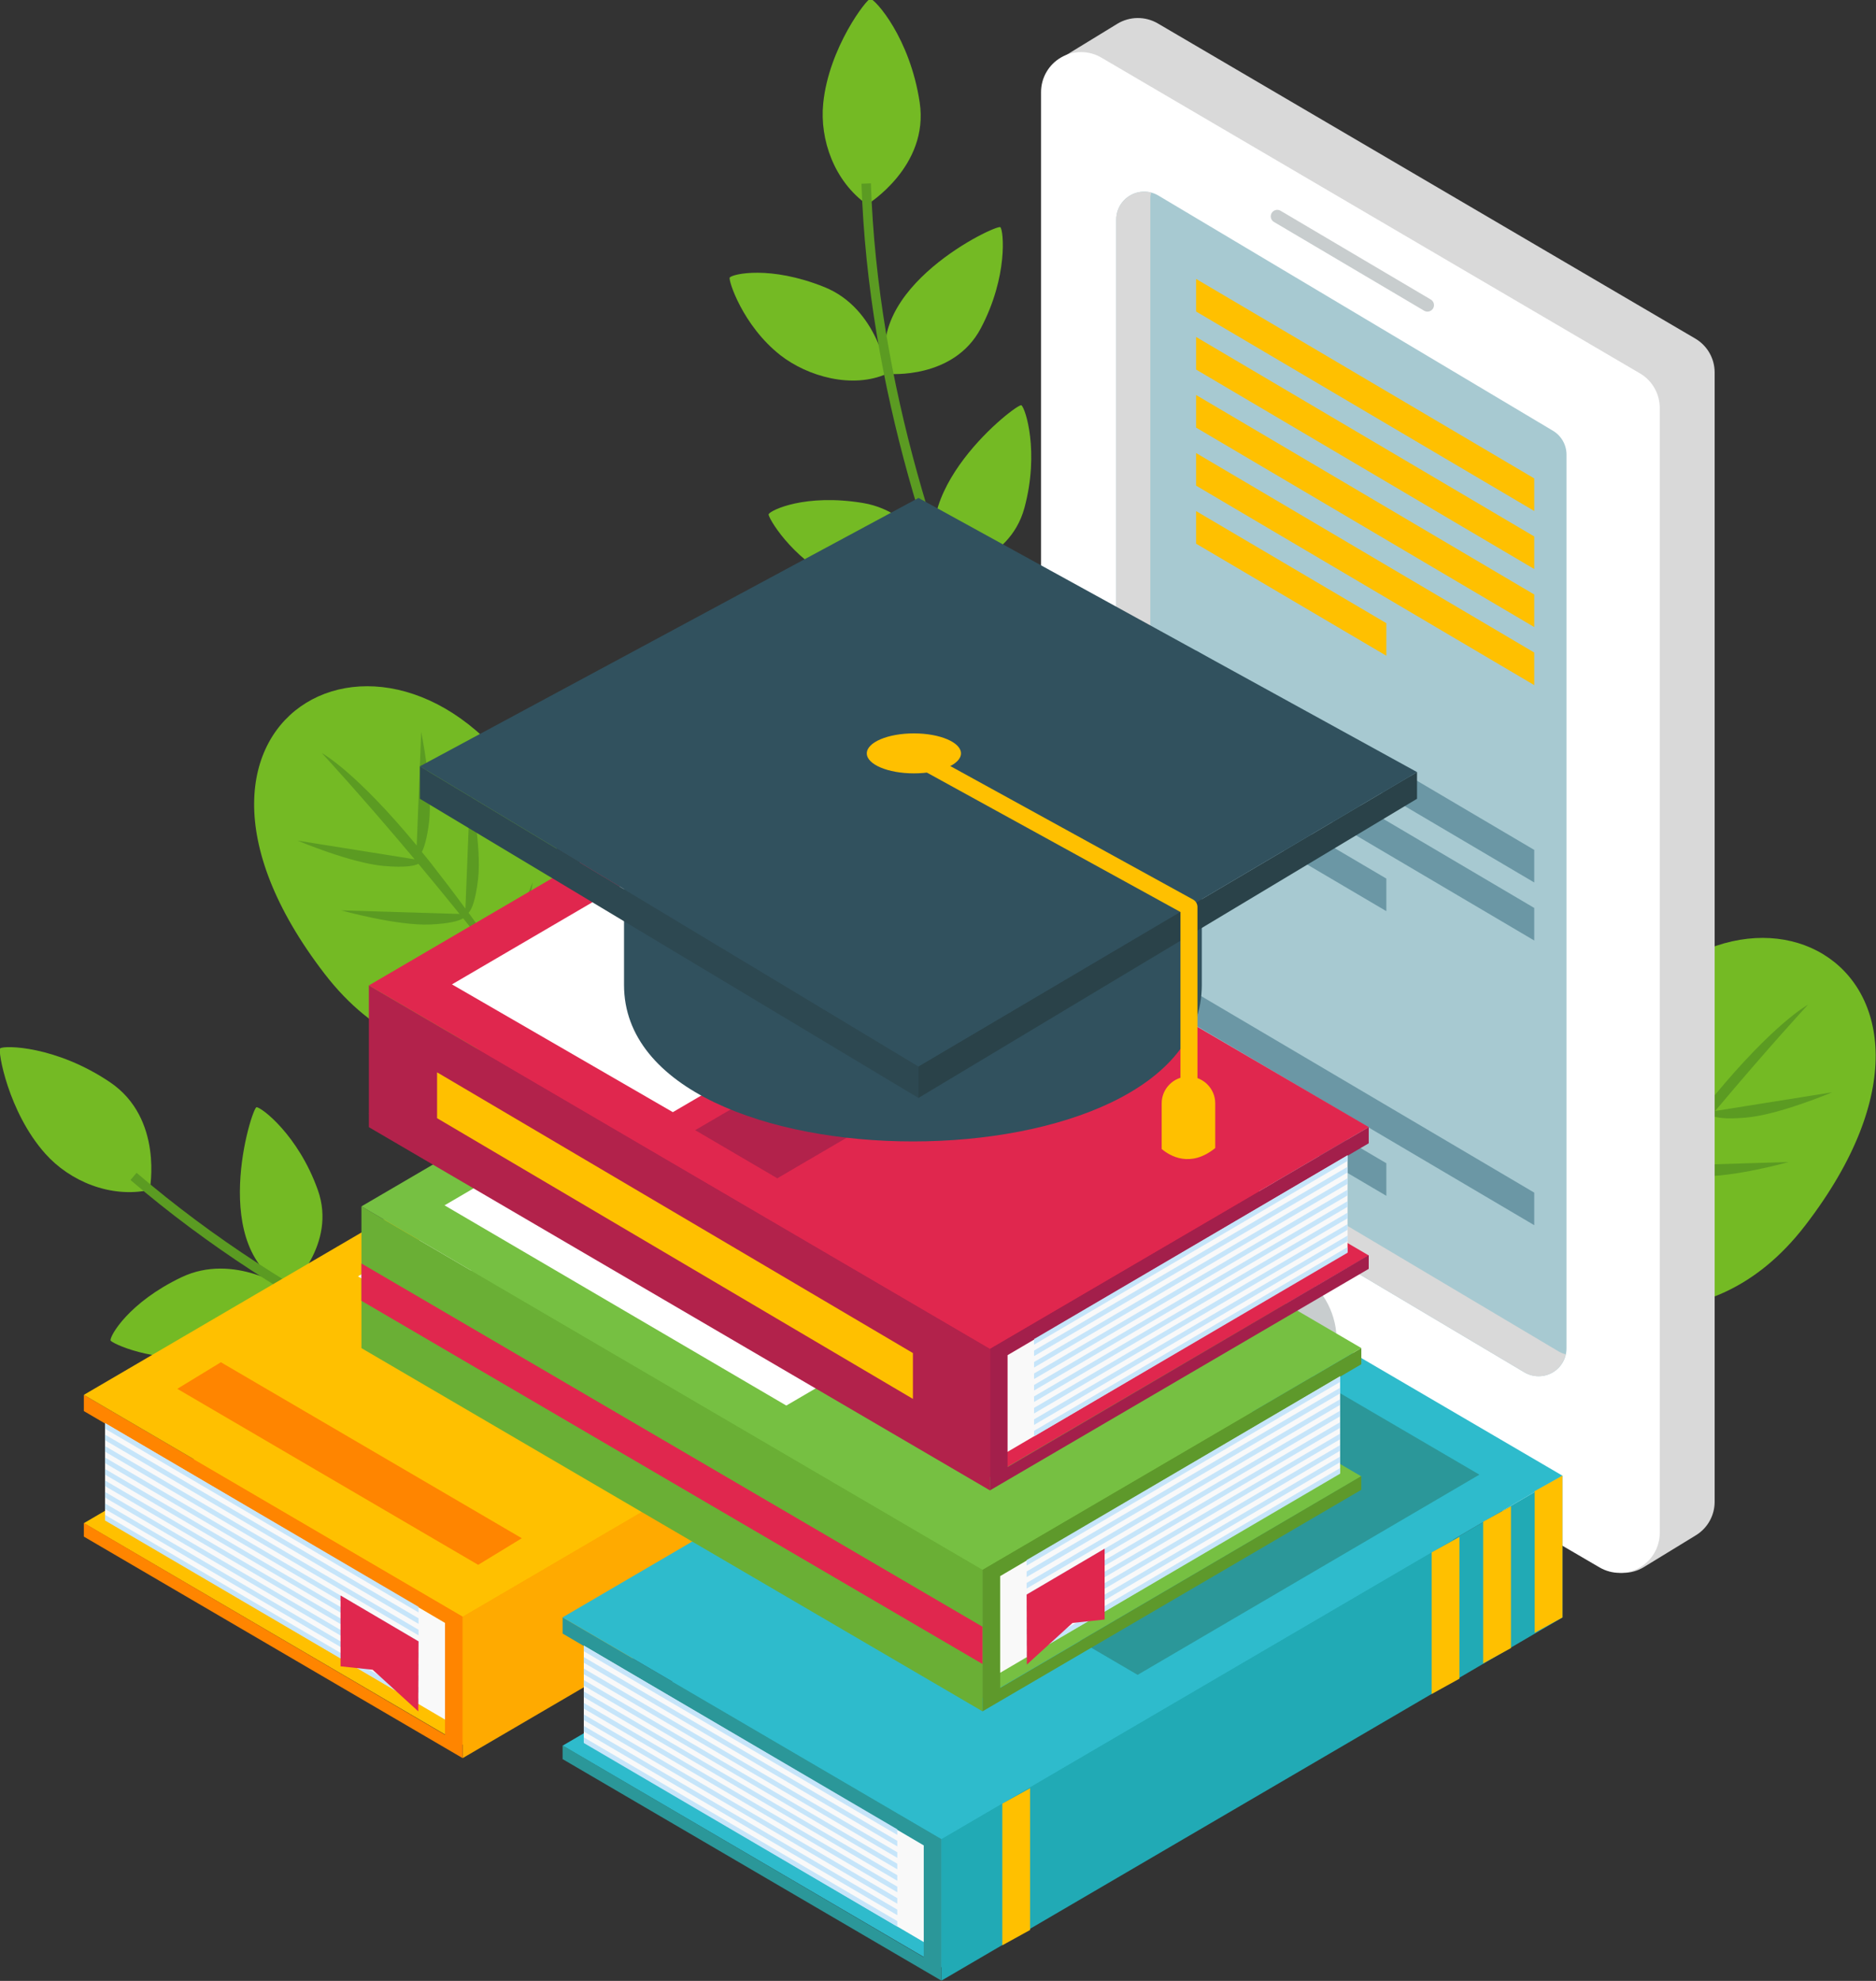 <?xml version="1.0" encoding="UTF-8" standalone="no"?>
<!-- Created with Inkscape (http://www.inkscape.org/) -->

<svg
   xmlns:dc="http://purl.org/dc/elements/1.1/"
   xmlns:cc="http://creativecommons.org/ns#"
   xmlns:rdf="http://www.w3.org/1999/02/22-rdf-syntax-ns#"
   xmlns:svg="http://www.w3.org/2000/svg"
   xmlns="http://www.w3.org/2000/svg"
   xmlns:sodipodi="http://sodipodi.sourceforge.net/DTD/sodipodi-0.dtd"
   xmlns:inkscape="http://www.inkscape.org/namespaces/inkscape"
   width="720"
   height="760"
   viewBox="0 0 190.5 201.083"
   version="1.1"
   id="svg5009"
   sodipodi:docname="books_drawing.svg"
   inkscape:version="0.92.4 (f8dce91, 2019-08-02)">
  <rect x="0" y="0" width="190.5" height="201.083" fill="#333333" stroke="none"/>
  <defs
     id="defs5003">
    <clipPath
       clipPathUnits="userSpaceOnUse"
       id="clipPath116">
      <path
         d="M 0,500 H 750 V 0 H 0 Z"
         id="path114"
         inkscape:connector-curvature="0" />
    </clipPath>
  </defs>
  <sodipodi:namedview
     id="base"
     pagecolor="#ffffff"
     bordercolor="#666666"
     borderopacity="1.0"
     inkscape:pageopacity="0.0"
     inkscape:pageshadow="2"
     inkscape:zoom="0.35"
     inkscape:cx="-105.71429"
     inkscape:cy="560"
     inkscape:document-units="px"
     inkscape:current-layer="layer1"
     showgrid="false"
     units="px"
     inkscape:window-width="1920"
     inkscape:window-height="980"
     inkscape:window-x="0"
     inkscape:window-y="27"
     inkscape:window-maximized="1" />
  <g
     inkscape:label="Layer 1"
     inkscape:groupmode="layer"
     id="layer1"
     transform="translate(0,-95.917)">
    <g
       id="g110"
       transform="matrix(0.706,0,0,-0.705,-258.394,356.655)">
      <g
         id="g112"
         clip-path="url(#clipPath116)">
        <g
           id="g118"
           transform="translate(522.269,242.29)">
          <path
             d="M 0,0 C 0,0 9.179,1.982 10.736,10.234 12.273,18.47 9.719,24.61 9.119,24.94 8.525,25.271 -7.58,10.627 0,0"
             style="fill:#74ba24;fill-opacity:1;fill-rule:evenodd;stroke:none"
             id="path120"
             inkscape:connector-curvature="0" />
        </g>
        <g
           id="g122"
           transform="translate(511.806,262.257)">
          <path
             d="M 0,0 C 0,0 -3.286,8.833 -11.558,10.201 -19.83,11.569 -24.784,9.206 -25.115,8.592 -25.289,8.234 -21.839,2.259 -15.571,-0.75 -11.071,-2.902 -4.384,-3.278 0,0"
             style="fill:#74ba24;fill-opacity:1;fill-rule:evenodd;stroke:none"
             id="path124"
             inkscape:connector-curvature="0" />
        </g>
        <g
           id="g126"
           transform="translate(511.596,262.234)">
          <path
             d="M 0,0 C 0,0 9.308,1.243 11.516,9.336 13.717,17.427 11.658,23.733 11.08,24.114 10.515,24.498 -6.721,11.182 0,0"
             style="fill:#74ba24;fill-opacity:1;fill-rule:evenodd;stroke:none"
             id="path128"
             inkscape:connector-curvature="0" />
        </g>
        <g
           id="g130"
           transform="translate(522.544,242.308)">
          <path
             d="M 0,0 C 0,0 -4.576,8.244 -12.96,8.364 -21.333,8.47 -25.886,5.363 -26.113,4.716 -26.236,4.336 -21.926,-1.046 -15.269,-3.081 -10.489,-4.535 -3.821,-3.882 0,0"
             style="fill:#74ba24;fill-opacity:1;fill-rule:evenodd;stroke:none"
             id="path132"
             inkscape:connector-curvature="0" />
        </g>
        <g
           id="g134"
           transform="translate(501.663,287.219)">
          <path
             d="m 0,0 c 0,0 -3.284,8.833 -11.557,10.2 -8.27,1.368 -13.225,-1.014 -13.552,-1.609 -0.177,-0.358 3.271,-6.35 9.542,-9.34 C -11.071,-2.899 -4.378,-3.279 0,0"
             style="fill:#74ba24;fill-opacity:1;fill-rule:evenodd;stroke:none"
             id="path136"
             inkscape:connector-curvature="0" />
        </g>
        <g
           id="g138"
           transform="translate(501.826,287.373)">
          <path
             d="m 0,0 c 0,0 9.309,1.224 11.512,9.319 2.189,8.095 0.145,14.414 -0.433,14.797 C 10.518,24.498 -6.72,11.177 0,0"
             style="fill:#74ba24;fill-opacity:1;fill-rule:evenodd;stroke:none"
             id="path140"
             inkscape:connector-curvature="0" />
        </g>
        <g
           id="g142"
           transform="translate(493.603,316.045)">
          <path
             d="m 0,0 c 0,0 -1.276,9.345 -9.053,12.471 -7.773,3.125 -13.147,1.894 -13.594,1.367 -0.249,-0.303 1.829,-6.898 7.281,-11.183 C -11.424,-0.429 -4.974,-2.241 0,0"
             style="fill:#74ba24;fill-opacity:1;fill-rule:evenodd;stroke:none"
             id="path144"
             inkscape:connector-curvature="0" />
        </g>
        <g
           id="g146"
           transform="translate(493.831,316.006)">
          <path
             d="m 0,0 c 0,0 9.361,-0.831 13.251,6.591 3.913,7.426 3.275,14.042 2.801,14.526 C 15.58,21.617 -4.117,12.364 0,0"
             style="fill:#74ba24;fill-opacity:1;fill-rule:evenodd;stroke:none"
             id="path148"
             inkscape:connector-curvature="0" />
        </g>
        <g
           id="g150"
           transform="translate(490.713,340.386)">
          <path
             d="M 0,0 C 0,0 8.959,5.455 7.564,14.718 6.17,23.976 1.225,29.5 0.472,29.63 0.008,29.702 -5.507,22.602 -6.309,14.581 -6.84,9.332 -4.709,3.334 0,0"
             style="fill:#74ba24;fill-opacity:1;fill-rule:evenodd;stroke:none"
             id="path152"
             inkscape:connector-curvature="0" />
        </g>
        <g
           id="g154"
           transform="translate(528.773,233.819)">
          <path
             d="m 0,0 c -0.099,0.157 -35.569,51.292 -37.514,109.627 l -1.354,-0.057 C -36.907,50.843 -1.221,-0.603 -1.117,-0.759 Z"
             style="fill:#5b9b22;fill-opacity:1;fill-rule:nonzero;stroke:none"
             id="path156"
             inkscape:connector-curvature="0" />
        </g>
        <g
           id="g158"
           transform="translate(481.12,155.389)">
          <path
             d="M 0,0 C 0,0 4.749,8.102 -0.276,14.829 -5.303,21.532 -11.554,23.802 -12.2,23.587 -12.845,23.372 -12.955,1.604 0,0"
             style="fill:#74ba24;fill-opacity:1;fill-rule:evenodd;stroke:none"
             id="path160"
             inkscape:connector-curvature="0" />
        </g>
        <g
           id="g162"
           transform="translate(459.335,161.189)">
          <path
             d="m 0,0 c 0,0 -8.728,3.555 -15.33,-1.612 -6.604,-5.168 -8.215,-10.416 -7.987,-11.075 0.146,-0.37 6.881,-1.87 13.338,0.709 C -5.353,-10.118 -0.551,-5.446 0,0"
             style="fill:#74ba24;fill-opacity:1;fill-rule:evenodd;stroke:none"
             id="path164"
             inkscape:connector-curvature="0" />
        </g>
        <g
           id="g166"
           transform="translate(459.21,161.019)">
          <path
             d="M 0,0 C 0,0 5.381,7.693 0.913,14.793 -3.556,21.889 -9.594,24.637 -10.265,24.469 -10.929,24.313 -12.781,2.611 0,0"
             style="fill:#74ba24;fill-opacity:1;fill-rule:evenodd;stroke:none"
             id="path168"
             inkscape:connector-curvature="0" />
        </g>
        <g
           id="g170"
           transform="translate(481.291,155.601)">
          <path
             d="m 0,0 c 0,0 -9.166,2.208 -14.928,-3.886 -5.739,-6.096 -6.53,-11.55 -6.207,-12.155 0.195,-0.348 7.076,-0.813 13.078,2.712 C -3.754,-10.792 0.275,-5.438 0,0"
             style="fill:#74ba24;fill-opacity:1;fill-rule:evenodd;stroke:none"
             id="path172"
             inkscape:connector-curvature="0" />
        </g>
        <g
           id="g174"
           transform="translate(434.089,170.605)">
          <path
             d="m 0,0 c 0,0 -8.725,3.554 -15.33,-1.613 -6.601,-5.167 -8.196,-10.427 -7.98,-11.073 0.143,-0.371 6.889,-1.884 13.332,0.712 C -5.352,-10.119 -0.545,-5.444 0,0"
             style="fill:#74ba24;fill-opacity:1;fill-rule:evenodd;stroke:none"
             id="path176"
             inkscape:connector-curvature="0" />
        </g>
        <g
           id="g178"
           transform="translate(434.086,170.826)">
          <path
             d="M 0,0 C 0,0 5.396,7.684 0.926,14.782 -3.556,21.871 -9.593,24.641 -10.267,24.473 -10.928,24.318 -12.777,2.613 0,0"
             style="fill:#74ba24;fill-opacity:1;fill-rule:evenodd;stroke:none"
             id="path180"
             inkscape:connector-curvature="0" />
        </g>
        <g
           id="g182"
           transform="translate(407.406,184.165)">
          <path
             d="m 0,0 c 0,0 -7.745,5.38 -15.308,1.769 -7.558,-3.613 -10.288,-8.403 -10.202,-9.087 0.055,-0.39 6.317,-3.322 13.161,-2.203 C -7.411,-8.705 -1.713,-5.178 0,0"
             style="fill:#74ba24;fill-opacity:1;fill-rule:evenodd;stroke:none"
             id="path184"
             inkscape:connector-curvature="0" />
        </g>
        <g
           id="g186"
           transform="translate(407.592,184.308)">
          <path
             d="M 0,0 C 0,0 6.943,6.331 4.109,14.218 1.286,22.121 -4.018,26.129 -4.695,26.107 -5.384,26.097 -11.894,5.33 0,0"
             style="fill:#74ba24;fill-opacity:1;fill-rule:evenodd;stroke:none"
             id="path188"
             inkscape:connector-curvature="0" />
        </g>
        <g
           id="g190"
           transform="translate(387.523,198.502)">
          <path
             d="m 0,0 c 0,0 2.043,10.289 -5.72,15.527 -7.764,5.236 -15.177,5.329 -15.782,4.862 -0.367,-0.29 1.133,-9.157 6.498,-15.172 C -11.497,1.274 -5.64,-1.212 0,0"
             style="fill:#74ba24;fill-opacity:1;fill-rule:evenodd;stroke:none"
             id="path192"
             inkscape:connector-curvature="0" />
        </g>
        <g
           id="g194"
           transform="translate(491.755,154.448)">
          <path
             d="m 0,0 c -0.18,0.033 -61.834,8.498 -106.114,46.525 l -0.874,-1.037 C -62.41,7.207 -0.38,-1.307 -0.195,-1.337 Z"
             style="fill:#5b9b22;fill-opacity:1;fill-rule:nonzero;stroke:none"
             id="path196"
             inkscape:connector-curvature="0" />
        </g>
        <g
           id="g198"
           transform="translate(446.704,219.372)">
          <path
             d="M 0,0 C 0,0 6.549,15.933 -3.148,33.725 -22.216,68.654 -63.119,48.11 -34.02,10.257 -19.639,-8.444 -0.931,0.308 0,0"
             style="fill:#74ba24;fill-opacity:1;fill-rule:evenodd;stroke:none"
             id="path200"
             inkscape:connector-curvature="0" />
        </g>
        <g
           id="g202"
           transform="translate(441.28,226.465)">
          <path
             d="m 0,0 c 0,0 -0.9,1.725 -3.152,5.161 0.235,-0.057 0.977,0.234 2.257,2.803 1.434,2.882 2.233,8.379 2.233,8.379 L -3.191,5.23 c -1.177,1.768 -2.711,4.016 -4.695,6.716 0.427,0.448 1.004,1.714 1.366,4.851 0.547,4.753 -1.138,12.904 -1.138,12.904 L -8.34,12.544 c -1.446,1.985 -3.136,4.205 -5.047,6.657 -0.42,0.509 -0.82,1.021 -1.218,1.506 0.355,0.695 0.756,1.993 1.042,4.351 0.548,4.776 -1.138,12.929 -1.138,12.929 l -0.645,-16.349 c -8.862,10.749 -13.645,13.305 -13.645,13.305 0,0 5.593,-6.04 13.349,-15.294 l -16.832,2.687 c 0,0 7.676,-3.251 12.442,-3.649 2.967,-0.261 4.341,0.006 4.93,0.312 1.863,-2.232 3.861,-4.668 5.919,-7.218 L -26.219,12.3 c 0,0 8.011,-2.248 12.805,-2.037 2.798,0.12 4.137,0.521 4.754,0.889 1.556,-1.949 3.149,-3.965 4.762,-6.042 L -15.223,1.191 c 0,0 5.557,0.509 8.507,1.772 2.343,1.024 2.871,1.707 2.918,2.006 C -2.545,3.35 -1.274,1.687 0,0"
             style="fill:#5b9b22;fill-opacity:1;fill-rule:evenodd;stroke:none"
             id="path204"
             inkscape:connector-curvature="0" />
        </g>
        <g
           id="g206"
           transform="translate(591.623,183.135)">
          <path
             d="M 0,0 C 0,0 -6.547,15.935 3.151,33.727 22.218,68.654 63.12,48.111 34.021,10.256 19.641,-8.442 0.934,0.309 0,0"
             style="fill:#74ba24;fill-opacity:1;fill-rule:evenodd;stroke:none"
             id="path208"
             inkscape:connector-curvature="0" />
        </g>
        <g
           id="g210"
           transform="translate(597.049,190.228)">
          <path
             d="M 0,0 C 0,0 0.899,1.726 3.152,5.162 2.916,5.104 2.175,5.396 0.893,7.963 -0.539,10.845 -1.34,16.346 -1.34,16.346 L 3.19,5.231 C 4.368,6.999 5.9,9.245 7.885,11.945 7.457,12.395 6.882,13.66 6.52,16.797 5.973,21.551 7.656,29.701 7.656,29.701 L 8.341,12.545 c 1.442,1.985 3.132,4.203 5.044,6.654 0.421,0.512 0.82,1.022 1.219,1.509 -0.355,0.694 -0.756,1.993 -1.041,4.351 -0.549,4.774 1.136,12.927 1.136,12.927 l 0.647,-16.35 c 8.861,10.752 13.644,13.307 13.644,13.307 0,0 -5.592,-6.041 -13.349,-15.295 l 16.833,2.688 c 0,0 -7.676,-3.252 -12.443,-3.647 C 17.064,18.427 15.689,18.692 15.1,19 13.238,16.767 11.239,14.332 9.183,11.78 l 17.035,0.519 c 0,0 -8.01,-2.247 -12.803,-2.037 -2.801,0.122 -4.138,0.52 -4.756,0.891 C 7.103,9.204 5.508,7.188 3.897,5.109 L 15.222,1.191 c 0,0 -5.556,0.51 -8.506,1.77 C 4.373,3.987 3.843,4.669 3.797,4.97 2.543,3.351 1.274,1.689 0,0"
             style="fill:#5b9b22;fill-opacity:1;fill-rule:evenodd;stroke:none"
             id="path212"
             inkscape:connector-curvature="0" />
        </g>
        <g
           id="g214"
           transform="translate(599.485,143.368)">
          <path
             d="m 0,0 c -0.474,0 -0.944,0.057 -1.409,0.176 -1.488,0.383 -2.75,1.353 -3.516,2.681 l -77.292,207.962 c -1.522,2.66 -0.652,6.053 1.963,7.653 l 7.47,4.574 c 1.785,1.088 4.025,1.111 5.833,0.05 l 77.289,-45.367 c 1.739,-1.015 2.798,-2.878 2.798,-4.89 V 10.245 c 0,-1.977 -1.021,-3.809 -2.709,-4.836 L 2.963,0.838 C 2.063,0.285 1.04,0 0,0"
             style="fill:#d9d9d9;fill-opacity:1;fill-rule:nonzero;stroke:none"
             id="path216"
             inkscape:connector-curvature="0" />
        </g>
        <g
           id="g218"
           transform="translate(598.968,143.368)">
          <path
             d="m 0,0 c -1.009,0 -2.012,0.263 -2.907,0.789 l -72.992,42.678 c -7.335,3.607 -7.335,8.069 -7.335,12.1 v 157.648 c 0,2.064 1.105,3.969 2.895,4.997 1.791,1.023 3.994,1.016 5.775,-0.032 L 2.914,172.707 c 1.758,-1.033 2.841,-2.921 2.841,-4.963 V 5.754 C 5.755,3.696 4.649,1.79 2.863,0.76 1.975,0.252 0.988,0 0,0"
             style="fill:#ffffff;fill-opacity:1;fill-rule:nonzero;stroke:none"
             id="path220"
             inkscape:connector-curvature="0" />
        </g>
        <g
           id="g222"
           transform="translate(551.327,185.857)">
          <path
             d="m 0,0 c -2.153,-0.777 -2.851,-4.322 -1.549,-7.922 1.296,-3.599 4.09,-5.891 6.245,-5.114 2.15,0.777 2.845,4.322 1.547,7.92 C 4.947,-1.514 2.15,0.771 0,0"
             style="fill:#c8cdce;fill-opacity:1;fill-rule:nonzero;stroke:none"
             id="path224"
             inkscape:connector-curvature="0" />
        </g>
        <g
           id="g226"
           transform="translate(571.35,324.971)">
          <path
             d="m 0,0 c -0.172,-0.006 -0.351,0.036 -0.513,0.129 l -21.604,12.784 c -0.445,0.263 -0.592,0.837 -0.33,1.283 0.263,0.445 0.839,0.592 1.283,0.329 L 0.441,1.742 C 0.889,1.479 1.034,0.904 0.773,0.459 0.603,0.175 0.307,0.012 0,0"
             style="fill:#c8cdce;fill-opacity:1;fill-rule:nonzero;stroke:none"
             id="path228"
             inkscape:connector-curvature="0" />
        </g>
        <g
           id="g230"
           transform="translate(587.296,171.685)">
          <path
             d="m 0,0 c -0.701,0 -1.397,0.185 -2.024,0.548 l -53.604,31.908 c -5.117,2.512 -5.117,5.628 -5.117,8.439 v 125.651 c 0,1.438 0.773,2.768 2.024,3.481 1.246,0.717 2.783,0.711 4.023,-0.02 L 2.033,136.154 c 1.229,-0.721 1.984,-2.037 1.984,-3.463 V 4.014 C 4.017,2.576 3.245,1.248 2.002,0.528 1.382,0.175 0.693,0 0,0"
             style="fill:#a7c9d1;fill-opacity:1;fill-rule:nonzero;stroke:none"
             id="path232"
             inkscape:connector-curvature="0" />
        </g>
        <g
           id="g234"
           transform="translate(590.176,175.255)">
          <path
             d="m 0,0 -53.605,31.905 c -5.119,2.517 -5.119,5.628 -5.119,8.442 v 125.652 c 0,0.294 0.055,0.58 0.119,0.859 -1.006,0.256 -2.08,0.127 -2.996,-0.4 -1.251,-0.713 -2.024,-2.043 -2.024,-3.481 V 37.325 c 0,-2.81 0,-5.927 5.117,-8.438 L -4.904,-3.021 c 0.627,-0.364 1.323,-0.548 2.024,-0.548 0.693,0 1.382,0.174 2.002,0.528 0.989,0.574 1.659,1.531 1.905,2.624 C 0.669,-0.326 0.323,-0.189 0,0"
             style="fill:#d9d9d9;fill-opacity:1;fill-rule:nonzero;stroke:none"
             id="path236"
             inkscape:connector-curvature="0" />
        </g>
        <g
           id="g238"
           transform="translate(538.031,329.682)">
          <path
             d="m 0,0 48.64,-28.726 v -4.69 L 0,-4.693 Z"
             style="fill:#ffc000;fill-opacity:1;fill-rule:nonzero;stroke:none"
             id="path240"
             inkscape:connector-curvature="0" />
        </g>
        <g
           id="g242"
           transform="translate(538.031,321.325)">
          <path
             d="m 0,0 48.64,-28.727 v -4.69 L 0,-4.693 Z"
             style="fill:#ffc000;fill-opacity:1;fill-rule:nonzero;stroke:none"
             id="path244"
             inkscape:connector-curvature="0" />
        </g>
        <g
           id="g246"
           transform="translate(538.031,312.968)">
          <path
             d="m 0,0 48.64,-28.727 v -4.69 L 0,-4.693 Z"
             style="fill:#ffc000;fill-opacity:1;fill-rule:nonzero;stroke:none"
             id="path248"
             inkscape:connector-curvature="0" />
        </g>
        <g
           id="g250"
           transform="translate(538.031,304.611)">
          <path
             d="m 0,0 48.64,-28.727 v -4.69 L 0,-4.694 Z"
             style="fill:#ffc000;fill-opacity:1;fill-rule:nonzero;stroke:none"
             id="path252"
             inkscape:connector-curvature="0" />
        </g>
        <g
           id="g254"
           transform="translate(538.031,296.253)">
          <path
             d="m 0,0 27.366,-16.141 v -4.69 L 0,-4.693 Z"
             style="fill:#ffc000;fill-opacity:1;fill-rule:nonzero;stroke:none"
             id="path256"
             inkscape:connector-curvature="0" />
        </g>
        <g
           id="g258"
           transform="translate(538.031,276.194)">
          <path
             d="m 0,0 48.64,-28.728 v -4.689 L 0,-4.693 Z"
             style="fill:#6b97a5;fill-opacity:1;fill-rule:nonzero;stroke:none"
             id="path260"
             inkscape:connector-curvature="0" />
        </g>
        <g
           id="g262"
           transform="translate(538.031,267.837)">
          <path
             d="m 0,0 48.64,-28.727 v -4.689 L 0,-4.693 Z"
             style="fill:#6b97a5;fill-opacity:1;fill-rule:nonzero;stroke:none"
             id="path264"
             inkscape:connector-curvature="0" />
        </g>
        <g
           id="g266"
           transform="translate(538.031,259.479)">
          <path
             d="m 0,0 27.366,-16.141 v -4.69 L 0,-4.693 Z"
             style="fill:#6b97a5;fill-opacity:1;fill-rule:nonzero;stroke:none"
             id="path268"
             inkscape:connector-curvature="0" />
        </g>
        <g
           id="g270"
           transform="translate(538.031,226.849)">
          <path
             d="m 0,0 48.64,-28.729 v -4.688 L 0,-4.692 Z"
             style="fill:#6b97a5;fill-opacity:1;fill-rule:nonzero;stroke:none"
             id="path272"
             inkscape:connector-curvature="0" />
        </g>
        <g
           id="g274"
           transform="translate(538.031,218.49)">
          <path
             d="M 0,0 27.366,-16.141 V -20.83 L 0,-4.692 Z"
             style="fill:#6b97a5;fill-opacity:1;fill-rule:nonzero;stroke:none"
             id="path276"
             inkscape:connector-curvature="0" />
        </g>
        <g
           id="g278"
           transform="translate(521.873,170.923)">
          <path
             d="m 0,0 -89.332,-52.308 -54.483,31.911 89.324,52.3 z"
             style="fill:#ffc000;fill-opacity:1;fill-rule:nonzero;stroke:none"
             id="path280"
             inkscape:connector-curvature="0" />
        </g>
        <g
           id="g282"
           transform="translate(521.873,189.398)">
          <path
             d="M 0,0 -89.332,-52.307 V -72.704 L 0,-20.407 Z"
             style="fill:#ffaa00;fill-opacity:1;fill-rule:nonzero;stroke:none"
             id="path284"
             inkscape:connector-curvature="0" />
        </g>
        <g
           id="g286"
           transform="translate(430.003,120.062)">
          <path
             d="m 0,0 v 16.097 l -51.945,30.508 v 2.333 L 2.538,17.029 V -3.368 l -54.483,31.896 v 1.973 z"
             style="fill:#ff8500;fill-opacity:1;fill-rule:nonzero;stroke:none"
             id="path288"
             inkscape:connector-curvature="0" />
        </g>
        <g
           id="g290"
           transform="translate(521.873,189.398)">
          <path
             d="m 0,0 -89.332,-52.307 -54.483,31.909 89.324,52.302 z"
             style="fill:#ffc000;fill-opacity:1;fill-rule:nonzero;stroke:none"
             id="path292"
             inkscape:connector-curvature="0" />
        </g>
        <g
           id="g294"
           transform="translate(381.103,164.932)">
          <path
             d="M 0,0 48.899,-28.772 V -42.685 L 0,-13.922 Z"
             style="fill:#f9f9f9;fill-opacity:1;fill-rule:nonzero;stroke:none"
             id="path296"
             inkscape:connector-curvature="0" />
        </g>
        <g
           id="g298"
           transform="translate(381.103,164.932)">
          <path
             d="m 0,0 45.094,-26.451 v -0.803 L 0,-0.809 Z"
             style="fill:#c6e5fa;fill-opacity:1;fill-rule:nonzero;stroke:none"
             id="path300"
             inkscape:connector-curvature="0" />
        </g>
        <g
           id="g302"
           transform="translate(381.103,163.281)">
          <path
             d="m 0,0 45.094,-26.453 v -0.801 L 0,-0.811 Z"
             style="fill:#c6e5fa;fill-opacity:1;fill-rule:nonzero;stroke:none"
             id="path304"
             inkscape:connector-curvature="0" />
        </g>
        <g
           id="g306"
           transform="translate(381.103,161.629)">
          <path
             d="m 0,0 45.094,-26.451 v -0.803 L 0,-0.807 Z"
             style="fill:#c6e5fa;fill-opacity:1;fill-rule:nonzero;stroke:none"
             id="path308"
             inkscape:connector-curvature="0" />
        </g>
        <g
           id="g310"
           transform="translate(381.103,159.978)">
          <path
             d="m 0,0 45.094,-26.453 v -0.802 L 0,-0.81 Z"
             style="fill:#c6e5fa;fill-opacity:1;fill-rule:nonzero;stroke:none"
             id="path312"
             inkscape:connector-curvature="0" />
        </g>
        <g
           id="g314"
           transform="translate(381.103,158.328)">
          <path
             d="m 0,0 45.094,-26.455 v -0.8 L 0,-0.812 Z"
             style="fill:#c6e5fa;fill-opacity:1;fill-rule:nonzero;stroke:none"
             id="path316"
             inkscape:connector-curvature="0" />
        </g>
        <g
           id="g318"
           transform="translate(381.103,156.676)">
          <path
             d="m 0,0 45.094,-26.454 v -0.801 L 0,-0.81 Z"
             style="fill:#c6e5fa;fill-opacity:1;fill-rule:nonzero;stroke:none"
             id="path320"
             inkscape:connector-curvature="0" />
        </g>
        <g
           id="g322"
           transform="translate(381.103,155.025)">
          <path
             d="m 0,0 45.094,-26.454 v -0.803 L 0,-0.812 Z"
             style="fill:#c6e5fa;fill-opacity:1;fill-rule:nonzero;stroke:none"
             id="path324"
             inkscape:connector-curvature="0" />
        </g>
        <g
           id="g326"
           transform="translate(381.103,153.374)">
          <path
             d="m 0,0 45.094,-26.453 v -0.803 L 0,-0.81 Z"
             style="fill:#c6e5fa;fill-opacity:1;fill-rule:nonzero;stroke:none"
             id="path328"
             inkscape:connector-curvature="0" />
        </g>
        <g
           id="g330"
           transform="translate(381.103,151.724)">
          <path
             d="m 0,0 45.094,-26.455 v -0.801 L 0,-0.811 Z"
             style="fill:#c6e5fa;fill-opacity:1;fill-rule:nonzero;stroke:none"
             id="path332"
             inkscape:connector-curvature="0" />
        </g>
        <g
           id="g334"
           transform="translate(426.197,133.504)">
          <path
             d="m 0,0 -11.218,6.61 v -10.2 l 4.617,-0.493 6.564,-5.992 z"
             style="fill:#e0274e;fill-opacity:1;fill-rule:nonzero;stroke:none"
             id="path336"
             inkscape:connector-curvature="0" />
        </g>
        <g
           id="g338"
           transform="translate(509.921,189.548)">
          <path
             d="M 0,0 -49.157,-28.829 -92.433,-3.483 -43.279,25.34 Z"
             style="fill:#ffffff;fill-opacity:1;fill-rule:nonzero;stroke:none"
             id="path340"
             inkscape:connector-curvature="0" />
        </g>
        <g
           id="g342"
           transform="translate(441.049,148.358)">
          <path
             d="m 0,0 -6.274,-3.831 -43.276,25.343 6.271,3.826 z"
             style="fill:#ff8500;fill-opacity:1;fill-rule:nonzero;stroke:none"
             id="path344"
             inkscape:connector-curvature="0" />
        </g>
        <g
           id="g346"
           transform="translate(590.733,138.885)">
          <path
             d="m 0,0 -89.331,-52.306 -54.485,31.909 89.325,52.301 z"
             style="fill:#2ebbcc;fill-opacity:1;fill-rule:nonzero;stroke:none"
             id="path348"
             inkscape:connector-curvature="0" />
        </g>
        <g
           id="g350"
           transform="translate(590.733,157.361)">
          <path
             d="M 0,0 -89.331,-52.306 V -72.704 L 0,-20.408 Z"
             style="fill:#21aab5;fill-opacity:1;fill-rule:nonzero;stroke:none"
             id="path352"
             inkscape:connector-curvature="0" />
        </g>
        <g
           id="g354"
           transform="translate(498.864,88.028)">
          <path
             d="m 0,0 v 16.095 l -51.947,30.509 v 2.332 L 2.538,17.027 V -3.371 l -54.485,31.897 v 1.972 z"
             style="fill:#2b9799;fill-opacity:1;fill-rule:nonzero;stroke:none"
             id="path356"
             inkscape:connector-curvature="0" />
        </g>
        <g
           id="g358"
           transform="translate(590.733,157.361)">
          <path
             d="m 0,0 -89.331,-52.306 -54.485,31.909 89.325,52.301 z"
             style="fill:#2ebbcc;fill-opacity:1;fill-rule:nonzero;stroke:none"
             id="path360"
             inkscape:connector-curvature="0" />
        </g>
        <g
           id="g362"
           transform="translate(590.733,157.361)">
          <path
             d="M 0,0 -3.997,-2.217 V -22.614 L 0,-20.408 Z"
             style="fill:#ffc000;fill-opacity:1;fill-rule:nonzero;stroke:none"
             id="path364"
             inkscape:connector-curvature="0" />
        </g>
        <g
           id="g366"
           transform="translate(583.322,152.953)">
          <path
             d="M 0,0 -3.997,-2.22 V -22.618 L 0,-20.409 Z"
             style="fill:#ffc000;fill-opacity:1;fill-rule:nonzero;stroke:none"
             id="path368"
             inkscape:connector-curvature="0" />
        </g>
        <g
           id="g370"
           transform="translate(575.912,148.541)">
          <path
             d="M 0,0 -3.998,-2.22 V -22.617 L 0,-20.409 Z"
             style="fill:#ffc000;fill-opacity:1;fill-rule:nonzero;stroke:none"
             id="path372"
             inkscape:connector-curvature="0" />
        </g>
        <g
           id="g374"
           transform="translate(514.155,112.36)">
          <path
             d="M 0,0 -3.995,-2.217 V -22.616 L 0,-20.411 Z"
             style="fill:#ffc000;fill-opacity:1;fill-rule:nonzero;stroke:none"
             id="path376"
             inkscape:connector-curvature="0" />
        </g>
        <g
           id="g378"
           transform="translate(449.965,132.897)">
          <path
             d="M 0,0 48.899,-28.773 V -42.686 L 0,-13.921 Z"
             style="fill:#f9f9f9;fill-opacity:1;fill-rule:nonzero;stroke:none"
             id="path380"
             inkscape:connector-curvature="0" />
        </g>
        <g
           id="g382"
           transform="translate(449.965,132.897)">
          <path
             d="m 0,0 45.092,-26.453 v -0.802 L 0,-0.811 Z"
             style="fill:#c6e5fa;fill-opacity:1;fill-rule:nonzero;stroke:none"
             id="path384"
             inkscape:connector-curvature="0" />
        </g>
        <g
           id="g386"
           transform="translate(449.965,131.244)">
          <path
             d="m 0,0 45.092,-26.452 v -0.801 L 0,-0.809 Z"
             style="fill:#c6e5fa;fill-opacity:1;fill-rule:nonzero;stroke:none"
             id="path388"
             inkscape:connector-curvature="0" />
        </g>
        <g
           id="g390"
           transform="translate(449.965,129.595)">
          <path
             d="m 0,0 45.092,-26.455 v -0.801 L 0,-0.812 Z"
             style="fill:#c6e5fa;fill-opacity:1;fill-rule:nonzero;stroke:none"
             id="path392"
             inkscape:connector-curvature="0" />
        </g>
        <g
           id="g394"
           transform="translate(449.965,127.942)">
          <path
             d="m 0,0 45.092,-26.453 v -0.801 L 0,-0.811 Z"
             style="fill:#c6e5fa;fill-opacity:1;fill-rule:nonzero;stroke:none"
             id="path396"
             inkscape:connector-curvature="0" />
        </g>
        <g
           id="g398"
           transform="translate(449.965,126.292)">
          <path
             d="m 0,0 45.092,-26.453 v -0.803 L 0,-0.81 Z"
             style="fill:#c6e5fa;fill-opacity:1;fill-rule:nonzero;stroke:none"
             id="path400"
             inkscape:connector-curvature="0" />
        </g>
        <g
           id="g402"
           transform="translate(449.965,124.64)">
          <path
             d="m 0,0 45.092,-26.453 v -0.804 L 0,-0.811 Z"
             style="fill:#c6e5fa;fill-opacity:1;fill-rule:nonzero;stroke:none"
             id="path404"
             inkscape:connector-curvature="0" />
        </g>
        <g
           id="g406"
           transform="translate(449.965,122.989)">
          <path
             d="m 0,0 45.092,-26.453 v -0.802 L 0,-0.812 Z"
             style="fill:#c6e5fa;fill-opacity:1;fill-rule:nonzero;stroke:none"
             id="path408"
             inkscape:connector-curvature="0" />
        </g>
        <g
           id="g410"
           transform="translate(449.965,121.339)">
          <path
             d="m 0,0 45.092,-26.456 v -0.801 L 0,-0.812 Z"
             style="fill:#c6e5fa;fill-opacity:1;fill-rule:nonzero;stroke:none"
             id="path412"
             inkscape:connector-curvature="0" />
        </g>
        <g
           id="g414"
           transform="translate(449.965,119.686)">
          <path
             d="m 0,0 45.092,-26.454 v -0.801 L 0,-0.811 Z"
             style="fill:#c6e5fa;fill-opacity:1;fill-rule:nonzero;stroke:none"
             id="path416"
             inkscape:connector-curvature="0" />
        </g>
        <g
           id="g418"
           transform="translate(578.78,157.513)">
          <path
             d="M 0,0 -49.155,-28.828 -92.43,-3.485 -43.281,25.338 Z"
             style="fill:#2b9799;fill-opacity:1;fill-rule:nonzero;stroke:none"
             id="path420"
             inkscape:connector-curvature="0" />
        </g>
        <g
           id="g422"
           transform="translate(417.984,177.663)">
          <path
             d="M 0,0 89.332,-52.306 143.815,-20.399 54.492,31.9 Z"
             style="fill:#76c042;fill-opacity:1;fill-rule:nonzero;stroke:none"
             id="path424"
             inkscape:connector-curvature="0" />
        </g>
        <g
           id="g426"
           transform="translate(417.984,196.14)">
          <path
             d="m 0,0 89.332,-52.308 v -20.4 L 0,-20.41 Z"
             style="fill:#6aaf35;fill-opacity:1;fill-rule:nonzero;stroke:none"
             id="path428"
             inkscape:connector-curvature="0" />
        </g>
        <g
           id="g430"
           transform="translate(509.854,126.803)">
          <path
             d="m 0,0 v 16.096 l 51.945,30.509 v 2.332 L -2.538,17.029 v -20.4 l 54.483,31.899 v 1.973 z"
             style="fill:#5e992b;fill-opacity:1;fill-rule:nonzero;stroke:none"
             id="path432"
             inkscape:connector-curvature="0" />
        </g>
        <g
           id="g434"
           transform="translate(417.984,196.14)">
          <path
             d="M 0,0 89.332,-52.308 143.815,-20.4 54.492,31.9 Z"
             style="fill:#76c042;fill-opacity:1;fill-rule:nonzero;stroke:none"
             id="path436"
             inkscape:connector-curvature="0" />
        </g>
        <g
           id="g438"
           transform="translate(558.751,171.672)">
          <path
             d="M 0,0 -48.896,-28.773 V -42.687 L 0,-13.923 Z"
             style="fill:#f9f9f9;fill-opacity:1;fill-rule:nonzero;stroke:none"
             id="path440"
             inkscape:connector-curvature="0" />
        </g>
        <g
           id="g442"
           transform="translate(558.751,171.672)">
          <path
             d="m 0,0 -45.09,-26.453 v -0.802 L 0,-0.81 Z"
             style="fill:#c6e5fa;fill-opacity:1;fill-rule:nonzero;stroke:none"
             id="path444"
             inkscape:connector-curvature="0" />
        </g>
        <g
           id="g446"
           transform="translate(558.751,170.022)">
          <path
             d="m 0,0 -45.09,-26.453 v -0.804 L 0,-0.812 Z"
             style="fill:#c6e5fa;fill-opacity:1;fill-rule:nonzero;stroke:none"
             id="path448"
             inkscape:connector-curvature="0" />
        </g>
        <g
           id="g450"
           transform="translate(558.751,168.371)">
          <path
             d="m 0,0 -45.09,-26.453 v -0.804 L 0,-0.812 Z"
             style="fill:#c6e5fa;fill-opacity:1;fill-rule:nonzero;stroke:none"
             id="path452"
             inkscape:connector-curvature="0" />
        </g>
        <g
           id="g454"
           transform="translate(558.751,166.721)">
          <path
             d="m 0,0 -45.09,-26.456 v -0.803 L 0,-0.812 Z"
             style="fill:#c6e5fa;fill-opacity:1;fill-rule:nonzero;stroke:none"
             id="path456"
             inkscape:connector-curvature="0" />
        </g>
        <g
           id="g458"
           transform="translate(558.751,165.067)">
          <path
             d="m 0,0 -45.09,-26.455 v -0.799 L 0,-0.811 Z"
             style="fill:#c6e5fa;fill-opacity:1;fill-rule:nonzero;stroke:none"
             id="path460"
             inkscape:connector-curvature="0" />
        </g>
        <g
           id="g462"
           transform="translate(558.751,163.415)">
          <path
             d="m 0,0 -45.09,-26.453 v -0.801 L 0,-0.809 Z"
             style="fill:#c6e5fa;fill-opacity:1;fill-rule:nonzero;stroke:none"
             id="path464"
             inkscape:connector-curvature="0" />
        </g>
        <g
           id="g466"
           transform="translate(558.751,161.765)">
          <path
             d="m 0,0 -45.09,-26.455 v -0.801 L 0,-0.811 Z"
             style="fill:#c6e5fa;fill-opacity:1;fill-rule:nonzero;stroke:none"
             id="path468"
             inkscape:connector-curvature="0" />
        </g>
        <g
           id="g470"
           transform="translate(558.751,160.112)">
          <path
             d="m 0,0 -45.09,-26.453 v -0.802 L 0,-0.809 Z"
             style="fill:#c6e5fa;fill-opacity:1;fill-rule:nonzero;stroke:none"
             id="path472"
             inkscape:connector-curvature="0" />
        </g>
        <g
           id="g474"
           transform="translate(558.751,158.462)">
          <path
             d="m 0,0 -45.09,-26.453 v -0.804 L 0,-0.81 Z"
             style="fill:#c6e5fa;fill-opacity:1;fill-rule:nonzero;stroke:none"
             id="path476"
             inkscape:connector-curvature="0" />
        </g>
        <g
           id="g478"
           transform="translate(513.661,140.244)">
          <path
             d="M 0,0 11.218,6.609 V -3.59 L 6.599,-4.083 0.034,-10.076 Z"
             style="fill:#e0274e;fill-opacity:1;fill-rule:nonzero;stroke:none"
             id="path480"
             inkscape:connector-curvature="0" />
        </g>
        <g
           id="g482"
           transform="translate(417.984,187.918)">
          <path
             d="m 0,0 89.332,-52.306 v -5.366 L 0,-5.374 Z"
             style="fill:#e0274e;fill-opacity:1;fill-rule:nonzero;stroke:none"
             id="path484"
             inkscape:connector-curvature="0" />
        </g>
        <g
           id="g486"
           transform="translate(429.935,196.289)">
          <path
             d="M 0,0 49.159,-28.829 92.432,-3.486 43.281,25.339 Z"
             style="fill:#ffffff;fill-opacity:1;fill-rule:nonzero;stroke:none"
             id="path488"
             inkscape:connector-curvature="0" />
        </g>
        <g
           id="g490"
           transform="translate(419.052,209.477)">
          <path
             d="m 0,0 89.331,-52.307 54.482,31.906 -89.322,52.304 z"
             style="fill:#e0274e;fill-opacity:1;fill-rule:nonzero;stroke:none"
             id="path492"
             inkscape:connector-curvature="0" />
        </g>
        <g
           id="g494"
           transform="translate(419.052,227.954)">
          <path
             d="M 0,0 89.331,-52.308 V -72.707 L 0,-20.409 Z"
             style="fill:#b2224b;fill-opacity:1;fill-rule:nonzero;stroke:none"
             id="path496"
             inkscape:connector-curvature="0" />
        </g>
        <g
           id="g498"
           transform="translate(510.92,158.619)">
          <path
             d="m 0,0 v 16.095 l 51.945,30.508 v 2.331 L -2.537,17.027 V -3.372 L 51.945,28.525 V 30.5 Z"
             style="fill:#a31f4b;fill-opacity:1;fill-rule:nonzero;stroke:none"
             id="path500"
             inkscape:connector-curvature="0" />
        </g>
        <g
           id="g502"
           transform="translate(419.052,227.954)">
          <path
             d="m 0,0 89.331,-52.308 54.482,31.907 -89.322,52.303 z"
             style="fill:#e0274e;fill-opacity:1;fill-rule:nonzero;stroke:none"
             id="path504"
             inkscape:connector-curvature="0" />
        </g>
        <g
           id="g506"
           transform="translate(559.819,203.488)">
          <path
             d="M 0,0 -48.899,-28.774 V -42.688 L 0,-13.925 Z"
             style="fill:#f9f9f9;fill-opacity:1;fill-rule:nonzero;stroke:none"
             id="path508"
             inkscape:connector-curvature="0" />
        </g>
        <g
           id="g510"
           transform="translate(559.819,203.488)">
          <path
             d="m 0,0 -45.092,-26.456 v -0.801 L 0,-0.813 Z"
             style="fill:#c6e5fa;fill-opacity:1;fill-rule:nonzero;stroke:none"
             id="path512"
             inkscape:connector-curvature="0" />
        </g>
        <g
           id="g514"
           transform="translate(559.819,201.836)">
          <path
             d="m 0,0 -45.092,-26.455 v -0.801 L 0,-0.812 Z"
             style="fill:#c6e5fa;fill-opacity:1;fill-rule:nonzero;stroke:none"
             id="path516"
             inkscape:connector-curvature="0" />
        </g>
        <g
           id="g518"
           transform="translate(559.819,200.184)">
          <path
             d="m 0,0 -45.092,-26.453 v -0.799 L 0,-0.809 Z"
             style="fill:#c6e5fa;fill-opacity:1;fill-rule:nonzero;stroke:none"
             id="path520"
             inkscape:connector-curvature="0" />
        </g>
        <g
           id="g522"
           transform="translate(559.819,198.534)">
          <path
             d="m 0,0 -45.092,-26.454 v -0.803 L 0,-0.812 Z"
             style="fill:#c6e5fa;fill-opacity:1;fill-rule:nonzero;stroke:none"
             id="path524"
             inkscape:connector-curvature="0" />
        </g>
        <g
           id="g526"
           transform="translate(559.819,196.882)">
          <path
             d="m 0,0 -45.092,-26.456 v -0.799 L 0,-0.81 Z"
             style="fill:#c6e5fa;fill-opacity:1;fill-rule:nonzero;stroke:none"
             id="path528"
             inkscape:connector-curvature="0" />
        </g>
        <g
           id="g530"
           transform="translate(559.819,195.231)">
          <path
             d="m 0,0 -45.092,-26.455 v -0.799 L 0,-0.811 Z"
             style="fill:#c6e5fa;fill-opacity:1;fill-rule:nonzero;stroke:none"
             id="path532"
             inkscape:connector-curvature="0" />
        </g>
        <g
           id="g534"
           transform="translate(559.819,193.579)">
          <path
             d="m 0,0 -45.092,-26.454 v -0.801 L 0,-0.812 Z"
             style="fill:#c6e5fa;fill-opacity:1;fill-rule:nonzero;stroke:none"
             id="path536"
             inkscape:connector-curvature="0" />
        </g>
        <g
           id="g538"
           transform="translate(559.819,191.928)">
          <path
             d="m 0,0 -45.092,-26.455 v -0.8 L 0,-0.812 Z"
             style="fill:#c6e5fa;fill-opacity:1;fill-rule:nonzero;stroke:none"
             id="path540"
             inkscape:connector-curvature="0" />
        </g>
        <g
           id="g542"
           transform="translate(559.819,190.277)">
          <path
             d="m 0,0 -45.092,-26.455 v -0.802 L 0,-0.81 Z"
             style="fill:#c6e5fa;fill-opacity:1;fill-rule:nonzero;stroke:none"
             id="path544"
             inkscape:connector-curvature="0" />
        </g>
        <g
           id="g546"
           transform="translate(431.003,228.102)">
          <path
             d="M 0,0 31.771,-18.396 75.044,6.947 43.28,25.338 Z"
             style="fill:#ffffff;fill-opacity:1;fill-rule:nonzero;stroke:none"
             id="path548"
             inkscape:connector-curvature="0" />
        </g>
        <g
           id="g550"
           transform="translate(465.989,207.112)">
          <path
             d="M 0,0 11.81,-6.929 55.083,18.416 43.278,25.338 Z"
             style="fill:#b2224b;fill-opacity:1;fill-rule:nonzero;stroke:none"
             id="path552"
             inkscape:connector-curvature="0" />
        </g>
        <g
           id="g554"
           transform="translate(428.863,215.44)">
          <path
             d="m 0,0 68.44,-40.42 v -6.6 L 0,-6.602 Z"
             style="fill:#ffc000;fill-opacity:1;fill-rule:nonzero;stroke:none"
             id="path556"
             inkscape:connector-curvature="0" />
        </g>
        <g
           id="g558"
           transform="translate(538.855,228.019)">
          <path
             d="M 0,0 C 0,-30.038 -83.102,-30.038 -83.102,0 V 29.514 C -83.102,9.451 0,9.451 0,29.514 Z"
             style="fill:#31515e;fill-opacity:1;fill-rule:nonzero;stroke:none"
             id="path560"
             inkscape:connector-curvature="0" />
        </g>
        <g
           id="g562"
           transform="translate(538.855,257.962)">
          <path
             d="m 0,0 c 0,-9.743 -18.607,-17.647 -41.545,-17.647 -22.958,0 -41.557,7.904 -41.557,17.647 0,9.757 18.599,17.666 41.557,17.666 C -18.607,17.666 0,9.757 0,0"
             style="fill:#29464f;fill-opacity:1;fill-rule:nonzero;stroke:none"
             id="path564"
             inkscape:connector-curvature="0" />
        </g>
        <g
           id="g566"
           transform="translate(528.365,257.962)">
          <path
             d="m 0,0 c 0,-7.28 -13.904,-13.194 -31.056,-13.194 -17.162,0 -31.066,5.914 -31.066,13.194 0,7.299 13.904,13.205 31.066,13.205 C -13.904,13.205 0,7.299 0,0"
             style="fill:#3f9dd7;fill-opacity:1;fill-rule:nonzero;stroke:none"
             id="path568"
             inkscape:connector-curvature="0" />
        </g>
        <g
           id="g570"
           transform="translate(472.437,255.337)">
          <path
             d="m 0,0 c 0,7.294 13.905,13.198 31.061,13.198 6.995,0 13.434,-0.993 18.625,-2.648 -5.666,3.206 -14.669,5.281 -24.813,5.281 -17.162,0 -31.066,-5.907 -31.066,-13.206 0,-4.311 4.892,-8.128 12.438,-10.536 C 2.34,-5.703 0,-2.973 0,0"
             style="fill:#3394c4;fill-opacity:1;fill-rule:nonzero;stroke:none"
             id="path572"
             inkscape:connector-curvature="0" />
        </g>
        <g
           id="g574"
           transform="translate(569.813,258.669)">
          <path
             d="m 0,0 -71.712,-42.375 v -4.543 L 0,-3.841 Z"
             style="fill:#2a4249;fill-opacity:1;fill-rule:nonzero;stroke:none"
             id="path576"
             inkscape:connector-curvature="0" />
        </g>
        <g
           id="g578"
           transform="translate(426.393,259.507)">
          <path
             d="m 0,0 71.709,-43.213 v -4.543 L 0,-4.679 Z"
             style="fill:#2d4851;fill-opacity:1;fill-rule:nonzero;stroke:none"
             id="path580"
             inkscape:connector-curvature="0" />
        </g>
        <g
           id="g582"
           transform="translate(426.393,259.507)">
          <path
             d="M 0,0 71.709,-43.213 143.421,-0.837 71.712,38.638 Z"
             style="fill:#31515e;fill-opacity:1;fill-rule:nonzero;stroke:none"
             id="path584"
             inkscape:connector-curvature="0" />
        </g>
        <g
           id="g586"
           transform="translate(496.828,261.364)">
          <path
             d="M 0,0 40.18,-22.116 V -49.213"
             style="fill:none;stroke:#ffc000;stroke-width:2.446;stroke-linecap:round;stroke-linejoin:round;stroke-miterlimit:10;stroke-dasharray:none;stroke-opacity:1"
             id="path588"
             inkscape:connector-curvature="0" />
        </g>
        <g
           id="g590"
           transform="translate(504.217,261.362)">
          <path
             d="m 0,0 c 0,-1.586 -3.033,-2.875 -6.771,-2.875 -3.743,0 -6.775,1.289 -6.775,2.875 0,1.592 3.032,2.881 6.775,2.881 C -3.033,2.881 0,1.592 0,0"
             style="fill:#ffc000;fill-opacity:1;fill-rule:nonzero;stroke:none"
             id="path592"
             inkscape:connector-curvature="0" />
        </g>
        <g
           id="g594"
           transform="translate(540.786,204.534)">
          <path
             d="m 0,0 v 6.451 c 0,2.116 -1.733,3.848 -3.85,3.848 -2.117,0 -3.85,-1.732 -3.85,-3.848 V -0.132 C -6.511,-1.139 -3.579,-2.895 0,0"
             style="fill:#ffc000;fill-opacity:1;fill-rule:nonzero;stroke:none"
             id="path596"
             inkscape:connector-curvature="0" />
        </g>
      </g>
    </g>
  </g>
</svg>
